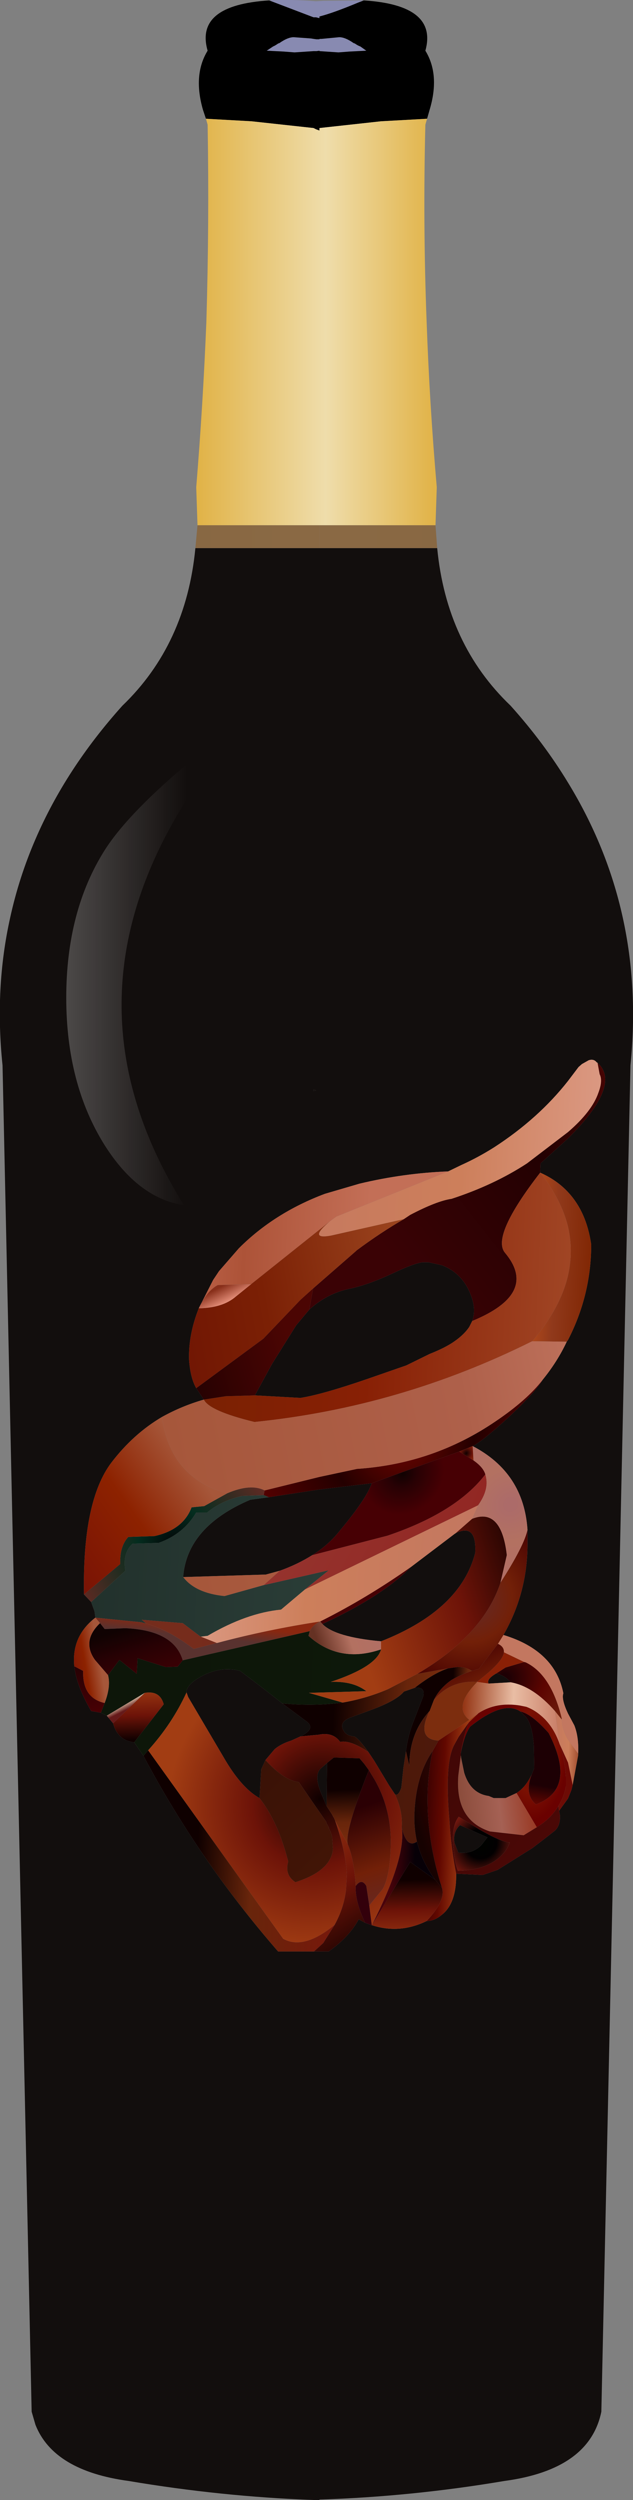 <?xml version="1.0" encoding="UTF-8" standalone="no"?>
<svg xmlns:xlink="http://www.w3.org/1999/xlink" height="295.8px" width="75.0px" xmlns="http://www.w3.org/2000/svg">
  <rect width="100%" height="100%" fill="#808080" stroke="none"/>
  <g transform="matrix(1.0, 0.0, 0.0, 1.0, 37.4, 171.0)">
    <path d="M-5.5 -170.95 Q-3.1 -171.1 0.05 -170.85 L0.9 -170.9 5.7 -170.95 5.05 -170.7 Q2.05 -169.45 0.45 -169.05 L0.45 -168.85 0.05 -168.95 -0.25 -168.95 -4.85 -170.7 -5.5 -170.95 M0.7 -166.4 L2.8 -166.6 Q3.5 -166.6 4.5 -165.9 L4.65 -165.85 Q5.0 -165.6 5.3 -165.5 L6.0 -165.0 4.0 -164.9 2.7 -164.8 0.45 -164.95 0.45 -165.0 0.1 -164.95 -0.25 -164.95 -2.5 -164.8 -3.8 -164.9 -5.8 -165.0 -5.05 -165.5 Q-4.8 -165.6 -4.45 -165.85 L-4.3 -165.9 Q-3.3 -166.6 -2.6 -166.6 L-0.55 -166.45 -0.25 -166.4 0.1 -166.35 0.45 -166.35 0.45 -166.4 0.7 -166.4" fill="#888ab1" fill-rule="evenodd" stroke="none"/>
    <path d="M5.7 -170.95 Q14.5 -170.4 13.0 -165.0 14.75 -162.15 13.5 -158.0 L13.2 -156.95 7.75 -156.65 0.45 -155.85 0.45 -155.55 0.05 -155.7 -0.25 -155.85 -7.6 -156.65 -13.0 -156.95 -13.35 -158.0 Q-14.55 -162.15 -12.8 -165.0 -14.35 -170.4 -5.5 -170.95 L-4.85 -170.7 -0.25 -168.95 0.05 -168.95 0.45 -168.85 0.45 -169.05 Q2.05 -169.45 5.05 -170.7 L5.7 -170.95 M0.7 -166.4 L0.45 -166.4 0.45 -166.35 0.1 -166.35 -0.25 -166.4 -0.55 -166.45 -2.6 -166.6 Q-3.3 -166.6 -4.3 -165.9 L-4.45 -165.85 Q-4.8 -165.6 -5.05 -165.5 L-5.8 -165.0 -3.8 -164.9 -2.5 -164.8 -0.25 -164.95 0.1 -164.95 0.45 -165.0 0.45 -164.95 2.7 -164.8 4.0 -164.9 6.0 -165.0 5.3 -165.5 Q5.0 -165.6 4.65 -165.85 L4.5 -165.9 Q3.5 -166.6 2.8 -166.6 L0.7 -166.4" fill="#000000" fill-rule="evenodd" stroke="none"/>
    <path d="M13.2 -156.95 L13.0 -156.25 Q12.7 -144.6 13.15 -132.9 13.5 -123.1 14.35 -113.35 L14.2 -108.85 0.45 -108.85 -14.0 -108.85 -14.15 -113.35 Q-13.35 -123.1 -12.95 -132.9 -12.6 -144.6 -12.8 -156.25 L-13.0 -156.95 -7.6 -156.65 -0.25 -155.85 0.05 -155.7 0.45 -155.55 0.45 -155.85 7.75 -156.65 13.2 -156.95" fill="url(#gradient0)" fill-rule="evenodd" stroke="none"/>
    <path d="M14.4 -106.15 Q15.5 -94.75 23.1 -87.5 27.05 -83.1 29.9 -78.4 39.15 -63.3 37.3 -44.95 L33.85 114.35 Q32.45 121.2 22.35 122.55 11.4 124.4 0.45 124.75 L0.45 124.8 -0.15 124.8 -0.25 124.8 Q-11.2 124.4 -22.15 122.55 -31.05 121.35 -33.2 115.9 L-33.65 114.35 -37.1 -44.95 Q-38.05 -54.1 -36.2 -62.4 -35.15 -67.2 -33.2 -71.7 -29.6 -80.05 -22.9 -87.5 -15.35 -94.75 -14.25 -106.15 L0.45 -106.15 14.4 -106.15 M33.4 -45.25 L33.3 -45.3 Q32.95 -45.75 32.35 -45.55 L31.55 -45.1 31.15 -44.75 29.9 -43.1 Q26.4 -38.65 21.15 -35.25 19.25 -34.05 17.25 -33.15 L15.7 -32.4 Q10.45 -32.2 5.2 -30.95 L1.1 -29.75 Q-4.9 -27.5 -9.1 -23.3 L-11.45 -20.6 -12.15 -19.55 -13.85 -16.2 Q-15.1 -13.05 -15.0 -10.1 -14.85 -7.95 -14.15 -6.75 L-13.25 -5.4 Q-15.85 -4.65 -18.2 -3.35 -21.6 -1.35 -24.2 2.05 -27.65 6.6 -27.45 17.65 L-26.6 18.55 -26.2 19.65 -26.1 20.4 Q-28.95 22.6 -28.6 26.15 -28.35 28.45 -26.6 31.45 L-25.45 31.65 -24.75 32.0 -24.0 32.9 Q-23.45 34.95 -21.5 35.15 L-20.4 36.75 Q-13.85 49.1 -4.45 59.9 L-0.2 59.9 1.55 59.9 Q4.0 58.15 5.1 56.1 L5.85 56.5 6.65 56.8 6.7 56.8 Q9.95 57.85 13.15 56.3 14.05 56.3 14.9 55.6 16.7 54.25 16.65 50.7 L19.8 50.85 21.55 50.25 25.7 47.65 Q27.15 46.55 28.35 45.6 29.0 45.0 28.95 43.8 L28.85 43.25 29.9 41.8 30.3 40.8 30.45 40.2 31.1 36.7 31.1 36.5 Q31.2 34.55 30.65 33.15 L29.9 31.75 Q29.1 30.05 29.35 29.35 28.35 24.3 22.25 22.45 25.15 17.4 25.1 11.5 L25.1 10.0 Q24.65 3.25 18.6 0.1 19.75 -0.45 22.9 -3.35 26.05 -6.3 26.9 -7.75 28.65 -9.9 29.75 -12.25 L29.9 -12.45 Q32.65 -17.8 32.65 -23.75 32.1 -27.6 29.9 -29.95 28.55 -31.4 26.6 -32.25 L26.65 -33.35 29.9 -36.3 Q36.3 -42.65 33.4 -45.25 M-0.75 -16.05 Q1.35 -17.95 3.95 -18.5 6.15 -18.95 9.05 -20.3 11.7 -21.55 12.7 -21.65 L13.35 -21.65 14.95 -21.3 Q17.55 -20.3 18.5 -17.45 19.0 -15.95 18.55 -14.7 L18.2 -14.0 Q17.6 -13.1 16.45 -12.3 15.4 -11.55 13.5 -10.8 L10.75 -9.45 6.0 -7.8 Q0.75 -6.0 -1.8 -5.6 L-7.2 -5.9 -5.15 -9.65 -2.3 -14.2 -0.75 -16.05 M-5.55 6.15 L0.35 5.25 6.65 4.5 Q6.0 6.35 2.95 10.0 1.55 11.8 -0.4 13.0 -2.15 14.1 -4.25 14.85 L-5.9 15.3 -15.7 15.6 Q-15.25 9.65 -7.75 6.45 L-5.55 6.15 M-0.25 -42.1 L-0.25 -41.9 0.05 -42.0 -0.25 -42.1 M-1.8 34.45 L-2.9 34.95 Q-4.05 35.3 -4.85 35.95 L-5.95 37.25 -6.45 38.35 -6.65 41.75 Q-8.7 40.6 -10.65 37.35 L-15.1 29.8 -15.3 29.25 Q-15.35 28.45 -13.9 27.55 -11.4 26.05 -8.95 26.7 -6.4 28.6 -3.95 30.55 L-1.05 32.7 Q0.05 33.55 -1.8 34.45 M2.3 44.4 L2.15 44.05 2.2 44.15 2.3 44.4 M1.3 42.7 L0.9 41.75 Q-0.3 39.2 0.55 38.3 L1.35 37.6 1.3 42.7 M9.4 41.3 L8.7 40.25 6.95 37.35 6.25 36.3 Q4.9 34.45 4.5 34.45 3.6 34.35 3.3 33.75 2.7 32.7 4.3 32.15 L6.9 31.2 Q9.65 30.15 10.45 29.15 L11.75 28.7 Q13.0 28.55 12.75 29.7 L11.65 32.55 Q10.95 34.25 10.7 36.2 L10.4 38.15 10.15 40.5 Q9.8 41.55 9.4 41.3 M20.5 28.2 Q20.2 27.7 21.4 27.0 22.5 27.3 23.1 28.05 L20.5 28.2 M11.3 14.4 L16.45 10.5 16.6 10.4 Q19.1 9.2 18.9 12.75 17.15 19.5 7.75 23.2 2.3 22.7 0.8 21.15 7.85 17.9 11.3 14.4 M17.2 36.45 Q17.6 34.3 18.3 33.3 22.25 30.15 24.25 31.5 L24.7 31.95 Q25.65 32.75 25.85 35.55 L25.9 38.2 25.6 38.95 Q24.9 40.45 23.8 41.15 L22.5 41.75 21.1 41.75 20.5 41.5 Q18.35 41.2 17.6 38.75 L17.25 37.05 17.2 36.7 17.2 36.45 M19.6 47.35 Q18.5 48.4 16.9 48.2 L16.45 47.05 Q16.25 45.75 17.1 44.95 L20.35 46.4 19.6 47.35" fill="#120e0d" fill-rule="evenodd" stroke="none"/>
    <path d="M33.4 -45.25 L33.65 -43.9 Q34.05 -43.15 33.5 -41.7 32.75 -39.5 29.9 -37.05 L28.0 -35.6 25.05 -33.35 Q21.15 -30.8 16.1 -29.15 14.35 -28.9 11.2 -27.25 L10.45 -26.75 1.8 -24.8 Q-0.95 -24.3 1.7 -26.5 L2.45 -27.05 15.7 -32.4 17.25 -33.15 Q19.25 -34.05 21.15 -35.25 26.4 -38.65 29.9 -43.1 L31.15 -44.75 31.55 -45.1 32.35 -45.55 Q32.95 -45.75 33.3 -45.3 L33.4 -45.25" fill="url(#gradient1)" fill-rule="evenodd" stroke="none"/>
    <path d="M10.45 -26.75 L11.2 -27.25 Q14.35 -28.9 16.1 -29.15 21.15 -30.8 25.05 -33.35 L28.0 -35.6 29.9 -37.05 Q32.75 -39.5 33.5 -41.7 34.05 -43.15 33.65 -43.9 L33.4 -45.25 Q36.3 -42.65 29.9 -36.3 L26.65 -33.35 26.6 -32.25 Q20.75 -24.7 22.45 -22.75 26.45 -17.95 18.55 -14.7 19.0 -15.95 18.5 -17.45 17.55 -20.3 14.95 -21.3 L13.35 -21.65 12.7 -21.65 Q11.7 -21.55 9.05 -20.3 6.15 -18.95 3.95 -18.5 1.35 -17.95 -0.75 -16.05 L-0.3 -18.55 4.75 -22.95 4.85 -23.05 Q7.75 -25.2 10.45 -26.75" fill="url(#gradient2)" fill-rule="evenodd" stroke="none"/>
    <path d="M26.6 -32.25 Q28.55 -31.4 29.9 -29.95 32.1 -27.6 32.65 -23.75 32.65 -17.8 29.9 -12.45 L29.75 -12.25 25.65 -12.3 Q29.0 -16.2 29.9 -20.1 30.55 -23.0 29.9 -25.85 29.1 -29.1 26.6 -32.25" fill="url(#gradient3)" fill-rule="evenodd" stroke="none"/>
    <path d="M15.7 -32.4 L2.45 -27.05 1.7 -26.5 -7.65 -19.05 -11.6 -18.95 Q-12.9 -18.25 -13.85 -16.2 L-12.15 -19.55 -11.45 -20.6 -9.1 -23.3 Q-4.9 -27.5 1.1 -29.75 L5.2 -30.95 Q10.45 -32.2 15.7 -32.4" fill="url(#gradient4)" fill-rule="evenodd" stroke="none"/>
    <path d="M18.55 -14.7 Q26.45 -17.95 22.45 -22.75 20.75 -24.7 26.6 -32.25 29.1 -29.1 29.9 -25.85 30.55 -23.0 29.9 -20.1 29.0 -16.2 25.65 -12.3 10.0 -4.5 -7.25 -2.75 -12.6 -4.05 -13.25 -5.4 L-10.65 -5.8 -7.2 -5.9 -1.8 -5.6 Q0.75 -6.0 6.0 -7.8 L10.75 -9.45 13.5 -10.8 Q15.4 -11.55 16.45 -12.3 17.6 -13.1 18.2 -14.0 L18.55 -14.7" fill="url(#gradient5)" fill-rule="evenodd" stroke="none"/>
    <path d="M1.7 -26.5 Q-0.95 -24.3 1.8 -24.8 L10.45 -26.75 Q7.75 -25.2 4.85 -23.05 L4.75 -22.95 -0.3 -18.55 -1.8 -17.2 -6.2 -12.6 -14.15 -6.75 Q-14.85 -7.95 -15.0 -10.1 -15.1 -13.05 -13.85 -16.2 -11.0 -16.25 -9.45 -17.6 L-7.65 -19.05 1.7 -26.5" fill="url(#gradient6)" fill-rule="evenodd" stroke="none"/>
    <path d="M26.9 -7.75 Q26.05 -6.3 22.9 -3.35 19.75 -0.45 18.6 0.1 L17.0 0.75 6.65 4.5 0.35 5.25 -5.55 6.15 -6.15 5.9 -6.05 5.35 0.45 3.75 4.9 2.8 Q13.95 2.2 21.35 -2.85 25.05 -5.35 26.9 -7.75" fill="url(#gradient7)" fill-rule="evenodd" stroke="none"/>
    <path d="M25.65 -12.3 L29.75 -12.25 Q28.65 -9.9 26.9 -7.75 25.05 -5.35 21.35 -2.85 13.95 2.2 4.9 2.8 L0.45 3.75 -6.05 5.35 Q-7.7 4.5 -10.5 5.7 -17.25 3.85 -18.2 -3.35 -15.85 -4.65 -13.25 -5.4 -12.6 -4.05 -7.25 -2.75 10.0 -4.5 25.65 -12.3 M-6.15 16.55 L-10.8 17.85 Q-14.25 17.5 -15.7 15.6 L-5.9 15.3 -4.25 14.85 -6.15 16.55" fill="url(#gradient8)" fill-rule="evenodd" stroke="none"/>
    <path d="M14.2 -108.85 L14.4 -106.15 0.45 -106.15 0.45 -108.85 14.2 -108.85" fill="url(#gradient9)" fill-rule="evenodd" stroke="none"/>
    <path d="M-14.25 -106.15 L-14.0 -108.85 0.45 -108.85 0.45 -106.15 -14.25 -106.15" fill="url(#gradient10)" fill-rule="evenodd" stroke="none"/>
    <path d="M-0.25 -42.1 L0.05 -42.0 -0.25 -41.9 -0.25 -42.1" fill="url(#gradient11)" fill-rule="evenodd" stroke="none"/>
    <path d="M-0.3 -18.55 L-0.75 -16.05 -2.3 -14.2 -5.15 -9.65 -7.2 -5.9 -10.65 -5.8 -13.25 -5.4 -14.15 -6.75 -6.2 -12.6 -1.8 -17.2 -0.3 -18.55" fill="url(#gradient12)" fill-rule="evenodd" stroke="none"/>
    <path d="M-7.65 -19.05 L-9.45 -17.6 Q-11.0 -16.25 -13.85 -16.2 -12.9 -18.25 -11.6 -18.95 L-7.65 -19.05" fill="url(#gradient13)" fill-rule="evenodd" stroke="none"/>
    <path d="M-26.1 20.4 L-26.2 19.65 -26.6 18.55 -22.55 14.85 Q-22.9 12.75 -21.7 11.65 L-18.6 11.55 Q-15.65 10.5 -14.15 7.95 L-12.85 7.95 Q-11.15 6.55 -8.7 6.0 L-6.15 5.9 -5.55 6.15 -7.75 6.45 Q-15.25 9.65 -15.7 15.6 -14.25 17.5 -10.8 17.85 L-6.15 16.55 1.55 14.8 -1.25 17.05 -4.1 19.45 Q-8.2 19.85 -12.8 22.55 L-13.6 22.65 -13.7 22.6 -15.75 21.05 -20.6 20.65 -20.1 21.1 -20.65 20.95 -21.1 20.9 -26.1 20.4" fill="url(#gradient14)" fill-rule="evenodd" stroke="none"/>
    <path d="M-26.6 18.55 L-27.45 17.65 -23.15 14.05 Q-23.25 12.0 -22.2 10.85 L-19.1 10.75 Q-15.7 10.0 -14.7 7.35 L-13.2 7.2 -10.5 5.7 Q-7.7 4.5 -6.05 5.35 L-6.15 5.9 -8.7 6.0 Q-11.15 6.55 -12.85 7.95 L-14.15 7.95 Q-15.65 10.5 -18.6 11.55 L-21.7 11.65 Q-22.9 12.75 -22.55 14.85 L-26.6 18.55" fill="url(#gradient15)" fill-rule="evenodd" stroke="none"/>
    <path d="M-27.45 17.65 Q-27.65 6.6 -24.2 2.05 -21.6 -1.35 -18.2 -3.35 -17.25 3.85 -10.5 5.7 L-13.2 7.2 -14.7 7.35 Q-15.7 10.0 -19.1 10.75 L-22.2 10.85 Q-23.25 12.0 -23.15 14.05 L-27.45 17.65" fill="url(#gradient16)" fill-rule="evenodd" stroke="none"/>
    <path d="M-26.1 20.4 L-21.1 20.9 -20.65 20.95 -20.1 21.1 Q-17.5 21.8 -14.45 24.1 L-11.7 23.4 Q-5.7 21.8 0.55 20.85 -0.35 21.25 -0.7 22.0 L-15.75 25.45 Q-16.8 21.9 -22.55 21.65 L-25.0 21.75 -25.55 21.05 -26.1 20.4" fill="url(#gradient17)" fill-rule="evenodd" stroke="none"/>
    <path d="M-11.7 23.4 L-14.45 24.1 Q-17.5 21.8 -20.1 21.1 L-20.6 20.65 -15.75 21.05 -13.7 22.6 -13.6 22.65 -11.7 23.4" fill="url(#gradient18)" fill-rule="evenodd" stroke="none"/>
    <path d="M22.25 22.45 Q28.35 24.3 29.35 29.35 29.1 30.05 29.9 31.75 L30.65 33.15 Q31.2 34.55 31.1 36.5 L29.9 34.85 Q29.2 33.7 29.15 32.45 L29.15 32.3 Q27.9 27.15 24.9 25.7 L24.7 25.65 22.3 24.5 Q22.35 23.85 21.6 23.5 L22.25 22.45 M19.25 7.1 L18.55 8.7 16.6 10.4 16.45 10.5 11.3 14.4 Q6.05 18.1 0.55 20.85 -5.7 21.8 -11.7 23.4 L-13.6 22.65 -12.8 22.55 Q-8.2 19.85 -4.1 19.45 L-1.25 17.05 19.25 7.1" fill="url(#gradient19)" fill-rule="evenodd" stroke="none"/>
    <path d="M20.1 3.45 Q20.65 5.15 19.25 7.1 L-1.25 17.05 1.55 14.8 -6.15 16.55 -4.25 14.85 Q-2.15 14.1 -0.4 13.0 L8.5 10.7 Q16.65 7.95 20.1 3.45" fill="url(#gradient20)" fill-rule="evenodd" stroke="none"/>
    <path d="M-20.4 36.75 L-21.5 35.15 -18.0 30.65 Q-18.45 29.0 -20.25 29.3 L-24.75 32.0 -25.45 31.65 -25.0 30.5 Q-24.25 28.55 -24.6 27.2 L-23.25 25.4 -21.2 27.05 -21.1 25.2 -17.75 26.25 -16.35 26.2 -15.75 25.45 -0.7 22.0 -0.85 22.55 Q2.8 25.85 7.75 24.15 7.2 26.2 1.8 28.0 4.45 27.9 6.0 29.1 L-0.8 29.3 3.2 30.45 Q-0.2 30.9 -3.95 30.55 -6.4 28.6 -8.95 26.7 -11.4 26.05 -13.9 27.55 -15.35 28.45 -15.3 29.25 -17.0 32.95 -19.85 36.1 L-20.4 36.75" fill="url(#gradient21)" fill-rule="evenodd" stroke="none"/>
    <path d="M-0.7 22.0 Q-0.35 21.25 0.55 20.85 L0.8 21.15 Q2.3 22.7 7.75 23.2 L7.75 24.15 Q2.8 25.85 -0.85 22.55 L-0.7 22.0" fill="url(#gradient22)" fill-rule="evenodd" stroke="none"/>
    <path d="M-25.45 31.65 L-26.6 31.45 Q-28.35 28.45 -28.6 26.15 L-27.55 26.7 Q-27.65 29.9 -25.0 30.5 L-25.45 31.65 M-25.55 21.05 L-25.0 21.75 -22.55 21.65 Q-16.8 21.9 -15.75 25.45 L-16.35 26.2 -17.75 26.25 -21.1 25.2 -21.2 27.05 -23.25 25.4 -24.6 27.2 -26.15 25.4 Q-27.75 23.15 -25.55 21.05" fill="url(#gradient23)" fill-rule="evenodd" stroke="none"/>
    <path d="M-28.6 26.15 Q-28.95 22.6 -26.1 20.4 L-25.55 21.05 Q-27.75 23.15 -26.15 25.4 L-24.6 27.2 Q-24.25 28.55 -25.0 30.5 -27.65 29.9 -27.55 26.7 L-28.6 26.15" fill="url(#gradient24)" fill-rule="evenodd" stroke="none"/>
    <path d="M-21.5 35.15 Q-23.45 34.95 -24.0 32.9 L-20.25 29.3 Q-18.45 29.0 -18.0 30.65 L-21.5 35.15" fill="url(#gradient25)" fill-rule="evenodd" stroke="none"/>
    <path d="M-24.0 32.9 L-24.75 32.0 -20.25 29.3 -24.0 32.9" fill="url(#gradient26)" fill-rule="evenodd" stroke="none"/>
    <path d="M6.25 36.3 Q4.1 34.85 2.9 35.1 2.05 33.9 0.35 34.25 L-1.8 34.45 Q0.05 33.55 -1.05 32.7 L-3.95 30.55 Q-0.2 30.9 3.2 30.45 6.05 29.95 8.6 28.85 L12.05 27.05 15.7 26.4 Q14.0 26.95 11.75 28.7 L10.45 29.15 Q9.65 30.15 6.9 31.2 L4.3 32.15 Q2.7 32.7 3.3 33.75 3.6 34.35 4.5 34.45 4.9 34.45 6.25 36.3" fill="url(#gradient27)" fill-rule="evenodd" stroke="none"/>
    <path d="M-5.95 37.25 L-4.85 35.95 Q-4.05 35.3 -2.9 34.95 L-1.8 34.45 0.35 34.25 Q2.05 33.9 2.9 35.1 4.1 34.85 6.25 36.3 L6.95 37.35 8.7 40.25 9.4 41.3 Q10.35 43.3 10.2 45.25 10.75 48.75 6.65 56.8 L6.35 54.45 7.95 52.5 Q8.9 50.75 8.9 46.75 8.85 42.85 7.0 39.6 L6.3 38.45 5.75 37.7 5.2 37.05 2.15 36.95 1.35 37.6 0.55 38.3 Q-0.3 39.2 0.9 41.75 L1.3 42.7 1.95 43.7 2.05 43.9 2.1 44.0 2.15 44.05 2.3 44.4 Q3.55 48.0 3.7 50.75 L3.6 52.6 Q3.35 54.75 2.25 56.75 -1.4 59.75 -3.85 58.4 L-19.85 36.1 Q-17.0 32.95 -15.3 29.25 L-15.1 29.8 -10.65 37.35 Q-8.7 40.6 -6.65 41.75 -4.45 44.55 -3.25 49.25 -3.7 50.85 -2.4 51.7 1.85 50.35 2.05 47.75 L1.95 46.35 1.9 46.15 1.8 45.85 1.8 45.8 1.7 45.6 1.55 45.3 1.55 45.2 1.3 44.75 1.25 44.55 -2.0 39.85 Q-3.7 39.7 -5.95 37.25" fill="url(#gradient28)" fill-rule="evenodd" stroke="none"/>
    <path d="M-5.95 37.25 Q-3.7 39.7 -2.0 39.85 L1.25 44.55 1.3 44.75 1.55 45.2 1.55 45.3 1.7 45.6 1.8 45.8 1.8 45.85 1.9 46.15 1.95 46.35 2.05 47.75 Q1.85 50.35 -2.4 51.7 -3.7 50.85 -3.25 49.25 -4.45 44.55 -6.65 41.75 L-6.45 38.35 -5.95 37.25" fill="url(#gradient29)" fill-rule="evenodd" stroke="none"/>
    <path d="M-0.2 59.9 L-4.45 59.9 Q-13.85 49.1 -20.4 36.75 L-19.85 36.1 -3.85 58.4 Q-1.4 59.75 2.25 56.75 L0.9 58.9 -0.2 59.9" fill="url(#gradient30)" fill-rule="evenodd" stroke="none"/>
    <path d="M25.1 10.0 L25.1 11.5 Q25.15 17.4 22.25 22.45 L21.6 23.5 19.35 26.45 18.5 26.7 Q17.75 26.2 16.75 26.25 L15.7 26.4 12.05 27.05 Q19.85 22.45 21.9 16.25 24.7 11.9 25.1 10.0" fill="url(#gradient31)" fill-rule="evenodd" stroke="none"/>
    <path d="M24.7 25.65 L24.9 25.7 Q27.9 27.15 29.15 32.3 L29.15 32.45 28.35 31.45 Q25.75 28.5 23.1 28.05 22.5 27.3 21.4 27.0 L22.5 26.3 24.7 25.65" fill="url(#gradient32)" fill-rule="evenodd" stroke="none"/>
    <path d="M22.3 24.5 L24.7 25.65 22.5 26.3 21.4 27.0 Q20.2 27.7 20.5 28.2 L19.1 28.0 Q22.2 25.65 22.3 24.5" fill="#8a2006" fill-rule="evenodd" stroke="none"/>
    <path d="M18.55 8.7 Q22.0 7.35 22.65 13.0 L21.9 16.25 Q19.85 22.45 12.05 27.05 L8.6 28.85 Q6.05 29.95 3.2 30.45 L-0.8 29.3 6.0 29.1 Q4.45 27.9 1.8 28.0 7.2 26.2 7.75 24.15 L7.75 23.2 Q17.15 19.5 18.9 12.75 19.1 9.2 16.6 10.4 L18.55 8.7" fill="url(#gradient33)" fill-rule="evenodd" stroke="none"/>
    <path d="M18.6 0.1 Q24.65 3.25 25.1 10.0 24.7 11.9 21.9 16.25 L22.65 13.0 Q22.0 7.35 18.55 8.7 L19.25 7.1 Q20.65 5.15 20.1 3.45 19.85 2.6 18.7 1.8 L18.6 0.1" fill="url(#gradient34)" fill-rule="evenodd" stroke="none"/>
    <path d="M17.0 0.75 L18.6 0.1 18.7 1.8 17.0 0.75" fill="url(#gradient35)" fill-rule="evenodd" stroke="none"/>
    <path d="M6.65 4.5 L17.0 0.75 18.7 1.8 Q19.85 2.6 20.1 3.45 16.65 7.95 8.5 10.7 L-0.4 13.0 Q1.55 11.8 2.95 10.0 6.0 6.35 6.65 4.5 M0.8 21.15 L0.55 20.85 Q6.05 18.1 11.3 14.4 7.85 17.9 0.8 21.15" fill="url(#gradient36)" fill-rule="evenodd" stroke="none"/>
    <path d="M19.1 28.0 L20.5 28.2 23.1 28.05 Q25.75 28.5 28.35 31.45 L28.9 35.35 Q28.15 33.2 26.7 32.0 25.9 31.3 24.95 30.95 L24.2 30.8 Q21.4 30.35 19.3 31.7 L19.2 31.8 18.2 32.5 Q16.25 30.95 19.1 28.05 L19.1 28.0" fill="url(#gradient37)" fill-rule="evenodd" stroke="none"/>
    <path d="M19.1 28.0 L19.1 28.05 Q16.25 30.95 18.2 32.5 L14.55 34.95 Q11.9 34.8 13.45 31.5 L13.5 31.45 14.0 30.15 Q15.95 27.8 19.1 28.0" fill="url(#gradient38)" fill-rule="evenodd" stroke="none"/>
    <path d="M16.65 50.7 Q16.7 54.25 14.9 55.6 14.05 56.3 13.15 56.3 15.45 53.85 14.95 52.35 12.25 43.75 13.85 36.2 L14.55 34.95 18.2 32.5 19.2 31.8 18.25 32.7 18.15 32.8 16.95 34.5 16.45 35.4 Q15.25 37.55 15.85 44.35 16.05 47.75 16.65 50.7" fill="url(#gradient39)" fill-rule="evenodd" stroke="none"/>
    <path d="M22.3 24.5 Q22.2 25.65 19.1 28.0 15.95 27.8 14.0 30.15 14.65 28.8 16.05 27.8 17.05 27.2 18.5 26.7 L19.35 26.45 21.6 23.5 Q22.35 23.85 22.3 24.5" fill="url(#gradient40)" fill-rule="evenodd" stroke="none"/>
    <path d="M19.2 31.8 L19.3 31.7 Q21.4 30.35 24.2 30.8 L24.95 30.95 Q25.9 31.3 26.7 32.0 28.15 33.2 28.9 35.35 29.5 37.05 29.65 39.25 L29.65 40.35 Q29.45 41.55 28.75 42.7 27.85 44.2 26.2 45.2 L23.8 41.15 Q24.9 40.45 25.6 38.95 24.7 41.3 26.1 42.5 31.0 40.65 27.6 34.05 25.6 31.8 24.25 31.5 22.25 30.15 18.3 33.3 17.6 34.3 17.2 36.45 17.6 33.95 18.15 32.8 L18.25 32.7 19.2 31.8" fill="url(#gradient41)" fill-rule="evenodd" stroke="none"/>
    <path d="M18.5 26.7 Q17.05 27.2 16.05 27.8 14.65 28.8 14.0 30.15 L13.5 31.45 13.45 31.5 Q11.1 34.1 11.1 37.95 L10.7 36.2 Q10.95 34.25 11.65 32.55 L12.75 29.7 Q13.0 28.55 11.75 28.7 14.0 26.95 15.7 26.4 L16.75 26.25 Q17.75 26.2 18.5 26.7" fill="url(#gradient42)" fill-rule="evenodd" stroke="none"/>
    <path d="M10.2 45.25 Q10.35 43.3 9.4 41.3 9.8 41.55 10.15 40.5 L10.4 38.15 10.7 36.2 11.1 37.95 Q11.1 34.1 13.45 31.5 11.9 34.8 14.55 34.95 L13.85 36.2 Q11.85 39.1 11.7 43.7 11.65 45.3 12.0 46.9 10.8 47.75 10.2 45.25" fill="url(#gradient43)" fill-rule="evenodd" stroke="none"/>
    <path d="M17.2 36.7 L17.25 37.05 17.6 38.75 Q18.35 41.2 20.5 41.5 L21.1 41.75 22.5 41.75 23.8 41.15 26.2 45.2 24.65 46.15 20.65 45.7 Q16.5 44.35 16.9 39.1 L17.2 36.7" fill="url(#gradient44)" fill-rule="evenodd" stroke="none"/>
    <path d="M28.85 43.25 L28.95 43.8 Q29.0 45.0 28.35 45.6 27.15 46.55 25.7 47.65 L21.55 50.25 19.8 50.85 16.65 50.7 Q16.05 47.75 15.85 44.35 15.25 37.55 16.45 35.4 L16.95 34.5 18.15 32.8 Q17.6 33.95 17.2 36.45 L17.2 36.7 16.9 39.1 Q16.5 44.35 20.65 45.7 L24.65 46.15 26.2 45.2 Q27.85 44.2 28.75 42.7 L28.85 43.25 M19.45 45.5 L16.95 43.95 Q16.0 45.2 16.35 47.9 16.45 49.3 16.85 50.35 20.1 50.3 21.9 48.65 22.75 47.85 23.0 47.0 22.1 47.0 19.45 45.5" fill="url(#gradient45)" fill-rule="evenodd" stroke="none"/>
    <path d="M2.15 44.05 L2.1 44.0 2.05 43.9 1.95 43.7 1.3 42.7 1.35 37.6 2.15 36.95 5.2 37.05 5.75 37.7 6.3 38.45 Q3.45 45.6 3.8 47.2 L2.3 44.4 2.2 44.15 2.15 44.05" fill="url(#gradient46)" fill-rule="evenodd" stroke="none"/>
    <path d="M5.85 56.5 L5.1 56.1 Q4.0 58.15 1.55 59.9 L-0.2 59.9 0.9 58.9 2.25 56.75 Q3.35 54.75 3.6 52.6 L3.7 50.75 Q3.55 48.0 2.3 44.4 L3.8 47.2 Q4.55 48.95 4.75 52.15 4.65 53.9 5.85 56.5" fill="url(#gradient47)" fill-rule="evenodd" stroke="none"/>
    <path d="M6.3 38.45 L7.0 39.6 Q8.85 42.85 8.9 46.75 8.9 50.75 7.95 52.5 L6.35 54.45 6.0 52.15 Q5.45 51.2 4.75 52.15 4.55 48.95 3.8 47.2 3.45 45.6 6.3 38.45" fill="url(#gradient48)" fill-rule="evenodd" stroke="none"/>
    <path d="M6.65 56.8 L5.85 56.5 Q4.65 53.9 4.75 52.15 5.45 51.2 6.0 52.15 L6.35 54.45 6.65 56.8" fill="url(#gradient49)" fill-rule="evenodd" stroke="none"/>
    <path d="M19.45 45.5 Q22.1 47.0 23.0 47.0 22.75 47.85 21.9 48.65 20.1 50.3 16.85 50.35 16.45 49.3 16.35 47.9 16.0 45.2 16.95 43.95 L19.45 45.5 M19.6 47.35 L20.35 46.4 17.1 44.95 Q16.25 45.75 16.45 47.05 L16.9 48.2 Q18.5 48.4 19.6 47.35" fill="url(#gradient50)" fill-rule="evenodd" stroke="none"/>
    <path d="M14.95 52.35 L14.15 51.4 Q12.6 49.3 12.0 46.9 11.65 45.3 11.7 43.7 11.85 39.1 13.85 36.2 12.25 43.75 14.95 52.35" fill="url(#gradient51)" fill-rule="evenodd" stroke="none"/>
    <path d="M13.15 56.3 Q9.95 57.85 6.7 56.8 L6.65 56.8 11.2 49.3 14.15 51.4 14.95 52.35 Q15.45 53.85 13.15 56.3" fill="url(#gradient52)" fill-rule="evenodd" stroke="none"/>
    <path d="M6.65 56.8 Q10.75 48.75 10.2 45.25 10.8 47.75 12.0 46.9 12.6 49.3 14.15 51.4 L11.2 49.3 6.65 56.8" fill="url(#gradient53)" fill-rule="evenodd" stroke="none"/>
    <path d="M31.1 36.5 L31.1 36.7 30.45 40.2 29.9 37.55 28.9 35.35 28.35 31.45 29.15 32.45 Q29.2 33.7 29.9 34.85 L31.1 36.5" fill="url(#gradient54)" fill-rule="evenodd" stroke="none"/>
    <path d="M25.6 38.95 L25.9 38.2 25.85 35.55 Q25.65 32.75 24.7 31.95 L24.25 31.5 Q25.6 31.8 27.6 34.05 31.0 40.65 26.1 42.5 24.7 41.3 25.6 38.95" fill="url(#gradient55)" fill-rule="evenodd" stroke="none"/>
    <path d="M30.45 40.2 L30.3 40.8 29.9 41.8 28.85 43.25 28.75 42.7 Q29.45 41.55 29.65 40.35 L29.65 39.25 Q29.5 37.05 28.9 35.35 L29.9 37.55 30.45 40.2" fill="url(#gradient56)" fill-rule="evenodd" stroke="none"/>
    <path d="M-25.0 -35.5 Q-21.0 -29.2 -15.6 -28.4 -33.8 -57.5 -7.2 -86.9 -21.0 -76.7 -25.0 -70.4 -29.55 -63.2 -29.55 -52.95 -29.55 -42.75 -25.0 -35.5" fill="url(#gradient57)" fill-rule="evenodd" stroke="none"/>
  </g>
  <defs>
    <linearGradient gradientTransform="matrix(0.017, 0.0, 0.0, 0.029, 0.05, -132.9)" gradientUnits="userSpaceOnUse" id="gradient0" spreadMethod="pad" x1="-819.2" x2="819.2">
      <stop offset="0.0" stop-color="#e1b348"/>
      <stop offset="0.541" stop-color="#efddab"/>
      <stop offset="1.0" stop-color="#e1b348"/>
    </linearGradient>
    <linearGradient gradientTransform="matrix(0.025, -7.0E-4, -6.0E-4, 0.012, 12.4, -13.3)" gradientUnits="userSpaceOnUse" id="gradient1" spreadMethod="pad" x1="-819.2" x2="819.2">
      <stop offset="0.0" stop-color="#c37760"/>
      <stop offset="0.596" stop-color="#cd7f5b"/>
      <stop offset="1.0" stop-color="#db9983"/>
    </linearGradient>
    <linearGradient gradientTransform="matrix(-0.017, 0.013, -0.011, -0.014, 22.25, -33.55)" gradientUnits="userSpaceOnUse" id="gradient2" spreadMethod="pad" x1="-819.2" x2="819.2">
      <stop offset="0.0" stop-color="#4b0503"/>
      <stop offset="0.392" stop-color="#230102"/>
      <stop offset="1.0" stop-color="#3a0205"/>
    </linearGradient>
    <linearGradient gradientTransform="matrix(0.004, -1.0E-4, -6.0E-4, 0.012, 29.4, -22.3)" gradientUnits="userSpaceOnUse" id="gradient3" spreadMethod="pad" x1="-819.2" x2="819.2">
      <stop offset="0.0" stop-color="#ac471b"/>
      <stop offset="0.353" stop-color="#90391b"/>
      <stop offset="1.0" stop-color="#812704"/>
    </linearGradient>
    <linearGradient gradientTransform="matrix(-0.023, 7.0E-4, 4.0E-4, -0.009, -12.35, -28.35)" gradientUnits="userSpaceOnUse" id="gradient4" spreadMethod="pad" x1="-819.2" x2="819.2">
      <stop offset="0.0" stop-color="#c36f57"/>
      <stop offset="0.392" stop-color="#ad5338"/>
      <stop offset="1.0" stop-color="#e28872"/>
    </linearGradient>
    <linearGradient gradientTransform="matrix(0.04, -0.001, -8.0E-4, 0.018, 13.3, -14.85)" gradientUnits="userSpaceOnUse" id="gradient5" spreadMethod="pad" x1="-819.2" x2="819.2">
      <stop offset="0.0" stop-color="#762102"/>
      <stop offset="0.392" stop-color="#882005"/>
      <stop offset="1.0" stop-color="#b15f3a"/>
    </linearGradient>
    <linearGradient gradientTransform="matrix(-0.034, 0.008, -0.002, -0.011, -10.95, -9.1)" gradientUnits="userSpaceOnUse" id="gradient6" spreadMethod="pad" x1="-819.2" x2="819.2">
      <stop offset="0.0" stop-color="#a44f26"/>
      <stop offset="0.392" stop-color="#7b2005"/>
      <stop offset="1.0" stop-color="#5a0000"/>
    </linearGradient>
    <radialGradient cx="0" cy="0" gradientTransform="matrix(0.021, -6.0E-4, -0.001, 0.021, 10.35, -0.75)" gradientUnits="userSpaceOnUse" id="gradient7" r="819.2" spreadMethod="pad">
      <stop offset="0.067" stop-color="#670400"/>
      <stop offset="0.49" stop-color="#240000"/>
      <stop offset="0.976" stop-color="#500000"/>
    </radialGradient>
    <linearGradient gradientTransform="matrix(-0.058, 0.013, -0.002, -0.01, 4.0, 0.45)" gradientUnits="userSpaceOnUse" id="gradient8" spreadMethod="pad" x1="-819.2" x2="819.2">
      <stop offset="0.0" stop-color="#d48974"/>
      <stop offset="0.353" stop-color="#ae604a"/>
      <stop offset="1.0" stop-color="#a0502f"/>
    </linearGradient>
    <linearGradient gradientTransform="matrix(0.559, 0.0, 0.0, 0.559, -27.1, -191.65)" gradientUnits="userSpaceOnUse" id="gradient9" spreadMethod="pad" x1="-819.2" x2="819.2">
      <stop offset="0.031" stop-color="#c9a166"/>
      <stop offset="1.0" stop-color="#4f3524"/>
    </linearGradient>
    <linearGradient gradientTransform="matrix(-0.559, 0.0, 0.0, 0.559, 27.25, -191.65)" gradientUnits="userSpaceOnUse" id="gradient10" spreadMethod="pad" x1="-819.2" x2="819.2">
      <stop offset="0.031" stop-color="#c9a166"/>
      <stop offset="1.0" stop-color="#4f3524"/>
    </linearGradient>
    <linearGradient gradientTransform="matrix(0.559, 0.0, 0.0, 0.559, -27.1, -191.65)" gradientUnits="userSpaceOnUse" id="gradient11" spreadMethod="pad" x1="-819.2" x2="819.2">
      <stop offset="0.031" stop-color="#110c09"/>
      <stop offset="1.0" stop-color="#141011"/>
    </linearGradient>
    <linearGradient gradientTransform="matrix(-0.02, 0.006, -0.002, -0.007, -17.75, -1.1)" gradientUnits="userSpaceOnUse" id="gradient12" spreadMethod="pad" x1="-819.2" x2="819.2">
      <stop offset="0.0" stop-color="#4b0503"/>
      <stop offset="0.392" stop-color="#230102"/>
      <stop offset="1.0" stop-color="#3a0205"/>
    </linearGradient>
    <linearGradient gradientTransform="matrix(9.0E-4, 0.002, -0.002, 0.001, -10.05, -17.6)" gradientUnits="userSpaceOnUse" id="gradient13" spreadMethod="pad" x1="-819.2" x2="819.2">
      <stop offset="0.067" stop-color="#882f1a"/>
      <stop offset="0.612" stop-color="#e48d78"/>
      <stop offset="0.745" stop-color="#ffb494"/>
    </linearGradient>
    <linearGradient gradientTransform="matrix(0.351, -0.01, -0.017, 0.353, -63.6, -19.75)" gradientUnits="userSpaceOnUse" id="gradient14" spreadMethod="pad" x1="-819.2" x2="819.2">
      <stop offset="0.031" stop-color="#528d71"/>
      <stop offset="0.38" stop-color="#000200"/>
      <stop offset="0.91" stop-color="#5f877c"/>
    </linearGradient>
    <radialGradient cx="0" cy="0" gradientTransform="matrix(0.015, -4.0E-4, -7.0E-4, 0.015, -16.8, 11.8)" gradientUnits="userSpaceOnUse" id="gradient15" r="819.2" spreadMethod="pad">
      <stop offset="0.0" stop-color="#030406"/>
      <stop offset="0.353" stop-color="#042d1f"/>
      <stop offset="1.0" stop-color="#612a23"/>
    </radialGradient>
    <linearGradient gradientTransform="matrix(-0.012, 0.01, -0.007, -0.01, -21.7, 14.45)" gradientUnits="userSpaceOnUse" id="gradient16" spreadMethod="pad" x1="-819.2" x2="819.2">
      <stop offset="0.0" stop-color="#a6573a"/>
      <stop offset="0.353" stop-color="#8d2200"/>
      <stop offset="1.0" stop-color="#6e0a08"/>
    </linearGradient>
    <linearGradient gradientTransform="matrix(2.0E-4, -0.001, 0.003, 3.0E-4, -13.05, 21.95)" gradientUnits="userSpaceOnUse" id="gradient17" spreadMethod="pad" x1="-819.2" x2="819.2">
      <stop offset="0.0" stop-color="#59322f"/>
      <stop offset="1.0" stop-color="#8a270f"/>
    </linearGradient>
    <linearGradient gradientTransform="matrix(0.351, -0.01, -0.017, 0.353, -63.6, -19.75)" gradientUnits="userSpaceOnUse" id="gradient18" spreadMethod="pad" x1="-819.2" x2="819.2">
      <stop offset="0.0" stop-color="#59322f"/>
      <stop offset="1.0" stop-color="#8a270f"/>
    </linearGradient>
    <linearGradient gradientTransform="matrix(-0.02, 6.0E-4, 4.0E-4, -0.009, 1.95, 18.65)" gradientUnits="userSpaceOnUse" id="gradient19" spreadMethod="pad" x1="-819.2" x2="819.2">
      <stop offset="0.0" stop-color="#c37760"/>
      <stop offset="0.596" stop-color="#cd7f5b"/>
      <stop offset="1.0" stop-color="#db9983"/>
    </linearGradient>
    <radialGradient cx="0" cy="0" gradientTransform="matrix(0.351, -0.01, -0.017, 0.353, -63.6, -19.75)" gradientUnits="userSpaceOnUse" id="gradient20" r="819.2" spreadMethod="pad">
      <stop offset="0.0" stop-color="#a15f53"/>
      <stop offset="0.427" stop-color="#8c1211"/>
      <stop offset="1.0" stop-color="#8a280f"/>
    </radialGradient>
    <linearGradient gradientTransform="matrix(0.351, -0.01, -0.017, 0.353, -63.6, -19.75)" gradientUnits="userSpaceOnUse" id="gradient21" spreadMethod="pad" x1="-819.2" x2="819.2">
      <stop offset="0.0" stop-color="#76684b"/>
      <stop offset="0.353" stop-color="#0a0b05"/>
      <stop offset="1.0" stop-color="#122a10"/>
    </linearGradient>
    <linearGradient gradientTransform="matrix(0.005, -0.002, 7.0E-4, 0.002, 4.1, 22.8)" gradientUnits="userSpaceOnUse" id="gradient22" spreadMethod="pad" x1="-819.2" x2="819.2">
      <stop offset="0.067" stop-color="#653123"/>
      <stop offset="0.49" stop-color="#b37161"/>
      <stop offset="0.976" stop-color="#b16e65"/>
    </linearGradient>
    <linearGradient gradientTransform="matrix(0.001, 0.005, -0.003, 9.0E-4, -20.15, 25.3)" gradientUnits="userSpaceOnUse" id="gradient23" spreadMethod="pad" x1="-819.2" x2="819.2">
      <stop offset="0.0" stop-color="#100202"/>
      <stop offset="0.353" stop-color="#280104"/>
      <stop offset="1.0" stop-color="#470004"/>
    </linearGradient>
    <linearGradient gradientTransform="matrix(-0.003, 7.0E-4, -0.001, -0.006, -28.9, 20.9)" gradientUnits="userSpaceOnUse" id="gradient24" spreadMethod="pad" x1="-819.2" x2="819.2">
      <stop offset="0.0" stop-color="#a6573a"/>
      <stop offset="0.353" stop-color="#8d2200"/>
      <stop offset="1.0" stop-color="#6e0a08"/>
    </linearGradient>
    <linearGradient gradientTransform="matrix(2.0E-4, -0.004, 0.004, -1.0E-4, -20.95, 31.6)" gradientUnits="userSpaceOnUse" id="gradient25" spreadMethod="pad" x1="-819.2" x2="819.2">
      <stop offset="0.0" stop-color="#0f0000"/>
      <stop offset="0.443" stop-color="#6d1308"/>
      <stop offset="1.0" stop-color="#a23d13"/>
    </linearGradient>
    <linearGradient gradientTransform="matrix(0.001, 0.002, -0.002, 0.001, -24.75, 31.2)" gradientUnits="userSpaceOnUse" id="gradient26" spreadMethod="pad" x1="-819.2" x2="819.2">
      <stop offset="0.22" stop-color="#3e1c13"/>
      <stop offset="0.494" stop-color="#fffad8"/>
      <stop offset="0.808" stop-color="#651919"/>
    </linearGradient>
    <linearGradient gradientTransform="matrix(0.02, -6.0E-4, -3.0E-4, 0.006, 12.05, 34.35)" gradientUnits="userSpaceOnUse" id="gradient27" spreadMethod="pad" x1="-819.2" x2="819.2">
      <stop offset="0.192" stop-color="#0f0000"/>
      <stop offset="0.455" stop-color="#68250b"/>
      <stop offset="1.0" stop-color="#a23d13"/>
    </linearGradient>
    <radialGradient cx="0" cy="0" gradientTransform="matrix(0.022, -6.0E-4, -0.001, 0.022, 0.5, 41.85)" gradientUnits="userSpaceOnUse" id="gradient28" r="819.2" spreadMethod="pad">
      <stop offset="0.0" stop-color="#0f0000"/>
      <stop offset="0.443" stop-color="#6d1308"/>
      <stop offset="1.0" stop-color="#a23d13"/>
    </radialGradient>
    <radialGradient cx="0" cy="0" gradientTransform="matrix(0.351, -0.01, -0.017, 0.353, -63.6, -19.75)" gradientUnits="userSpaceOnUse" id="gradient29" r="819.2" spreadMethod="pad">
      <stop offset="0.0" stop-color="#0f0000"/>
      <stop offset="1.0" stop-color="#a23d13"/>
      <stop offset="1.0" stop-color="#6d1308"/>
    </radialGradient>
    <linearGradient gradientTransform="matrix(0.015, -4.0E-4, -7.0E-4, 0.015, -6.7, 53.25)" gradientUnits="userSpaceOnUse" id="gradient30" spreadMethod="pad" x1="-819.2" x2="819.2">
      <stop offset="0.192" stop-color="#0f0000"/>
      <stop offset="0.455" stop-color="#68250b"/>
      <stop offset="1.0" stop-color="#7c140b"/>
    </linearGradient>
    <radialGradient cx="0" cy="0" gradientTransform="matrix(0.013, -4.0E-4, -6.0E-4, 0.013, 18.6, 18.55)" gradientUnits="userSpaceOnUse" id="gradient31" r="819.2" spreadMethod="pad">
      <stop offset="0.0" stop-color="#632b2a"/>
      <stop offset="0.443" stop-color="#722008"/>
      <stop offset="1.0" stop-color="#450001"/>
    </radialGradient>
    <radialGradient cx="0" cy="0" fx="-352.0" fy="0" gradientTransform="matrix(0.009, -3.0E-4, -4.0E-4, 0.009, 25.25, 27.45)" gradientUnits="userSpaceOnUse" id="gradient32" r="819.2" spreadMethod="pad">
      <stop offset="0.067" stop-color="#1d0004"/>
      <stop offset="0.49" stop-color="#5d0501"/>
      <stop offset="0.976" stop-color="#72240d"/>
    </radialGradient>
    <linearGradient gradientTransform="matrix(-0.013, 0.006, -0.004, -0.012, 14.85, 15.25)" gradientUnits="userSpaceOnUse" id="gradient33" spreadMethod="pad" x1="-819.2" x2="819.2">
      <stop offset="0.0" stop-color="#0f0000"/>
      <stop offset="0.443" stop-color="#6d1308"/>
      <stop offset="1.0" stop-color="#a23d13"/>
    </linearGradient>
    <radialGradient cx="0" cy="0" gradientTransform="matrix(0.011, -3.0E-4, -5.0E-4, 0.011, 23.1, 7.0)" gradientUnits="userSpaceOnUse" id="gradient34" r="819.2" spreadMethod="pad">
      <stop offset="0.067" stop-color="#ac6b69"/>
      <stop offset="0.49" stop-color="#b37161"/>
      <stop offset="0.976" stop-color="#b16e65"/>
    </radialGradient>
    <radialGradient cx="0" cy="0" gradientTransform="matrix(0.002, -1.0E-4, -1.0E-4, 0.002, 17.85, 0.95)" gradientUnits="userSpaceOnUse" id="gradient35" r="819.2" spreadMethod="pad">
      <stop offset="0.0" stop-color="#0f0000"/>
      <stop offset="0.443" stop-color="#6d1308"/>
      <stop offset="1.0" stop-color="#a23d13"/>
    </radialGradient>
    <radialGradient cx="0" cy="0" gradientTransform="matrix(0.006, -2.0E-4, -3.0E-4, 0.006, 10.3, 3.3)" gradientUnits="userSpaceOnUse" id="gradient36" r="819.2" spreadMethod="pad">
      <stop offset="0.0" stop-color="#100202"/>
      <stop offset="0.353" stop-color="#280104"/>
      <stop offset="1.0" stop-color="#470004"/>
    </radialGradient>
    <linearGradient gradientTransform="matrix(0.01, -3.0E-4, -2.0E-4, 0.005, 21.95, 27.8)" gradientUnits="userSpaceOnUse" id="gradient37" spreadMethod="pad" x1="-819.2" x2="819.2">
      <stop offset="0.192" stop-color="#92300f"/>
      <stop offset="0.224" stop-color="#923110"/>
      <stop offset="0.596" stop-color="#e9bda4"/>
      <stop offset="1.0" stop-color="#c3715b"/>
    </linearGradient>
    <linearGradient gradientTransform="matrix(0.351, -0.01, -0.017, 0.353, -63.6, -19.75)" gradientUnits="userSpaceOnUse" id="gradient38" spreadMethod="pad" x1="-819.2" x2="819.2">
      <stop offset="0.192" stop-color="#0f0000"/>
      <stop offset="0.455" stop-color="#68250b"/>
      <stop offset="1.0" stop-color="#a23d13"/>
    </linearGradient>
    <linearGradient gradientTransform="matrix(0.003, -1.0E-4, -7.0E-4, 0.015, 15.25, 43.7)" gradientUnits="userSpaceOnUse" id="gradient39" spreadMethod="pad" x1="-819.2" x2="819.2">
      <stop offset="0.0" stop-color="#390102"/>
      <stop offset="0.443" stop-color="#620800"/>
      <stop offset="1.0" stop-color="#a23d13"/>
    </linearGradient>
    <linearGradient gradientTransform="matrix(-0.002, -0.005, 0.004, -0.002, 19.7, 28.0)" gradientUnits="userSpaceOnUse" id="gradient40" spreadMethod="pad" x1="-819.2" x2="819.2">
      <stop offset="0.0" stop-color="#632b2a"/>
      <stop offset="0.443" stop-color="#722008"/>
      <stop offset="1.0" stop-color="#450001"/>
    </linearGradient>
    <radialGradient cx="0" cy="0" gradientTransform="matrix(0.005, -1.0E-4, -5.0E-4, 0.01, 25.9, 36.2)" gradientUnits="userSpaceOnUse" id="gradient41" r="819.2" spreadMethod="pad">
      <stop offset="0.0" stop-color="#590302"/>
      <stop offset="0.596" stop-color="#7a1002"/>
      <stop offset="1.0" stop-color="#6a0100"/>
    </radialGradient>
    <linearGradient gradientTransform="matrix(0.004, -1.0E-4, -4.0E-4, 0.007, 18.25, 28.3)" gradientUnits="userSpaceOnUse" id="gradient42" spreadMethod="pad" x1="-819.2" x2="819.2">
      <stop offset="0.192" stop-color="#0f0000"/>
      <stop offset="0.455" stop-color="#68250b"/>
      <stop offset="1.0" stop-color="#a23d13"/>
    </linearGradient>
    <linearGradient gradientTransform="matrix(0.351, -0.01, -0.017, 0.353, -63.6, -19.75)" gradientUnits="userSpaceOnUse" id="gradient43" spreadMethod="pad" x1="-819.2" x2="819.2">
      <stop offset="0.0" stop-color="#380001"/>
      <stop offset="0.443" stop-color="#2f0200"/>
      <stop offset="1.0" stop-color="#85441e"/>
    </linearGradient>
    <linearGradient gradientTransform="matrix(0.009, -0.002, 7.0E-4, 0.006, 20.15, 41.15)" gradientUnits="userSpaceOnUse" id="gradient44" spreadMethod="pad" x1="-819.2" x2="819.2">
      <stop offset="0.0" stop-color="#733925"/>
      <stop offset="0.596" stop-color="#a56154"/>
      <stop offset="1.0" stop-color="#94260d"/>
    </linearGradient>
    <radialGradient cx="0" cy="0" gradientTransform="matrix(0.351, -0.01, -0.017, 0.353, -63.6, -19.75)" gradientUnits="userSpaceOnUse" id="gradient45" r="819.2" spreadMethod="pad">
      <stop offset="0.0" stop-color="#090100"/>
      <stop offset="0.443" stop-color="#500907"/>
      <stop offset="1.0" stop-color="#630e07"/>
    </radialGradient>
    <linearGradient gradientTransform="matrix(-4.0E-4, 0.009, -0.006, 2.0E-4, 3.55, 45.3)" gradientUnits="userSpaceOnUse" id="gradient46" spreadMethod="pad" x1="-819.2" x2="819.2">
      <stop offset="0.192" stop-color="#0f0000"/>
      <stop offset="0.455" stop-color="#68250b"/>
      <stop offset="1.0" stop-color="#a23d13"/>
    </linearGradient>
    <linearGradient gradientTransform="matrix(-0.006, -0.011, 0.008, -0.005, 3.3, 50.35)" gradientUnits="userSpaceOnUse" id="gradient47" spreadMethod="pad" x1="-819.2" x2="819.2">
      <stop offset="0.0" stop-color="#0f0000"/>
      <stop offset="0.443" stop-color="#6d1308"/>
      <stop offset="1.0" stop-color="#a23d13"/>
    </linearGradient>
    <linearGradient gradientTransform="matrix(-0.002, -0.008, 0.009, -0.003, 7.45, 49.2)" gradientUnits="userSpaceOnUse" id="gradient48" spreadMethod="pad" x1="-819.2" x2="819.2">
      <stop offset="0.0" stop-color="#632b2a"/>
      <stop offset="0.443" stop-color="#722008"/>
      <stop offset="1.0" stop-color="#2b0004"/>
    </linearGradient>
    <linearGradient gradientTransform="matrix(0.004, -1.0E-4, -3.0E-4, 0.007, 12.05, 50.7)" gradientUnits="userSpaceOnUse" id="gradient49" spreadMethod="pad" x1="-819.2" x2="819.2">
      <stop offset="0.031" stop-color="#33000b"/>
      <stop offset="0.38" stop-color="#49020a"/>
    </linearGradient>
    <radialGradient cx="0" cy="0" gradientTransform="matrix(0.005, -2.0E-4, -2.0E-4, 0.005, 19.65, 47.1)" gradientUnits="userSpaceOnUse" id="gradient50" r="819.2" spreadMethod="pad">
      <stop offset="0.0" stop-color="#000300"/>
      <stop offset="0.443" stop-color="#020001"/>
      <stop offset="1.0" stop-color="#6f160e"/>
    </radialGradient>
    <linearGradient gradientTransform="matrix(-0.002, 7.0E-4, -0.003, -0.009, 13.5, 44.35)" gradientUnits="userSpaceOnUse" id="gradient51" spreadMethod="pad" x1="-819.2" x2="819.2">
      <stop offset="0.067" stop-color="#260402"/>
      <stop offset="0.49" stop-color="#230100"/>
      <stop offset="0.976" stop-color="#160201"/>
    </linearGradient>
    <linearGradient gradientTransform="matrix(-2.0E-4, 0.005, -0.005, 1.0E-4, 11.1, 55.5)" gradientUnits="userSpaceOnUse" id="gradient52" spreadMethod="pad" x1="-819.2" x2="819.2">
      <stop offset="0.0" stop-color="#0f0000"/>
      <stop offset="0.443" stop-color="#6d1308"/>
      <stop offset="1.0" stop-color="#a23d13"/>
    </linearGradient>
    <linearGradient gradientTransform="matrix(0.004, -1.0E-4, -3.0E-4, 0.007, 12.05, 50.7)" gradientUnits="userSpaceOnUse" id="gradient53" spreadMethod="pad" x1="-819.2" x2="819.2">
      <stop offset="0.0" stop-color="#49020a"/>
      <stop offset="0.443" stop-color="#070007"/>
    </linearGradient>
    <linearGradient gradientTransform="matrix(0.002, -1.0E-4, -2.0E-4, 0.005, 29.65, 35.85)" gradientUnits="userSpaceOnUse" id="gradient54" spreadMethod="pad" x1="-819.2" x2="819.2">
      <stop offset="0.0" stop-color="#c37760"/>
      <stop offset="0.596" stop-color="#cd7f5b"/>
      <stop offset="1.0" stop-color="#9d4a2c"/>
    </linearGradient>
    <linearGradient gradientTransform="matrix(-7.0E-4, 0.003, -0.006, -0.001, 27.8, 42.65)" gradientUnits="userSpaceOnUse" id="gradient55" spreadMethod="pad" x1="-819.2" x2="819.2">
      <stop offset="0.067" stop-color="#1d0004"/>
      <stop offset="0.49" stop-color="#5d0501"/>
      <stop offset="0.976" stop-color="#72240d"/>
    </linearGradient>
    <linearGradient gradientTransform="matrix(-0.013, 0.006, -0.004, -0.012, 14.85, 15.25)" gradientUnits="userSpaceOnUse" id="gradient56" spreadMethod="pad" x1="-819.2" x2="819.2">
      <stop offset="0.0" stop-color="#6d0101"/>
      <stop offset="0.443" stop-color="#6d1308"/>
      <stop offset="1.0" stop-color="#bd4817"/>
    </linearGradient>
    <linearGradient gradientTransform="matrix(-0.009, 0.0, 0.0, 0.03, -22.6, -52.95)" gradientUnits="userSpaceOnUse" id="gradient57" spreadMethod="pad" x1="-819.2" x2="819.2">
      <stop offset="0.004" stop-color="#ffffff" stop-opacity="0.0"/>
      <stop offset="1.0" stop-color="#ffffff" stop-opacity="0.251"/>
    </linearGradient>
  </defs>
</svg>
